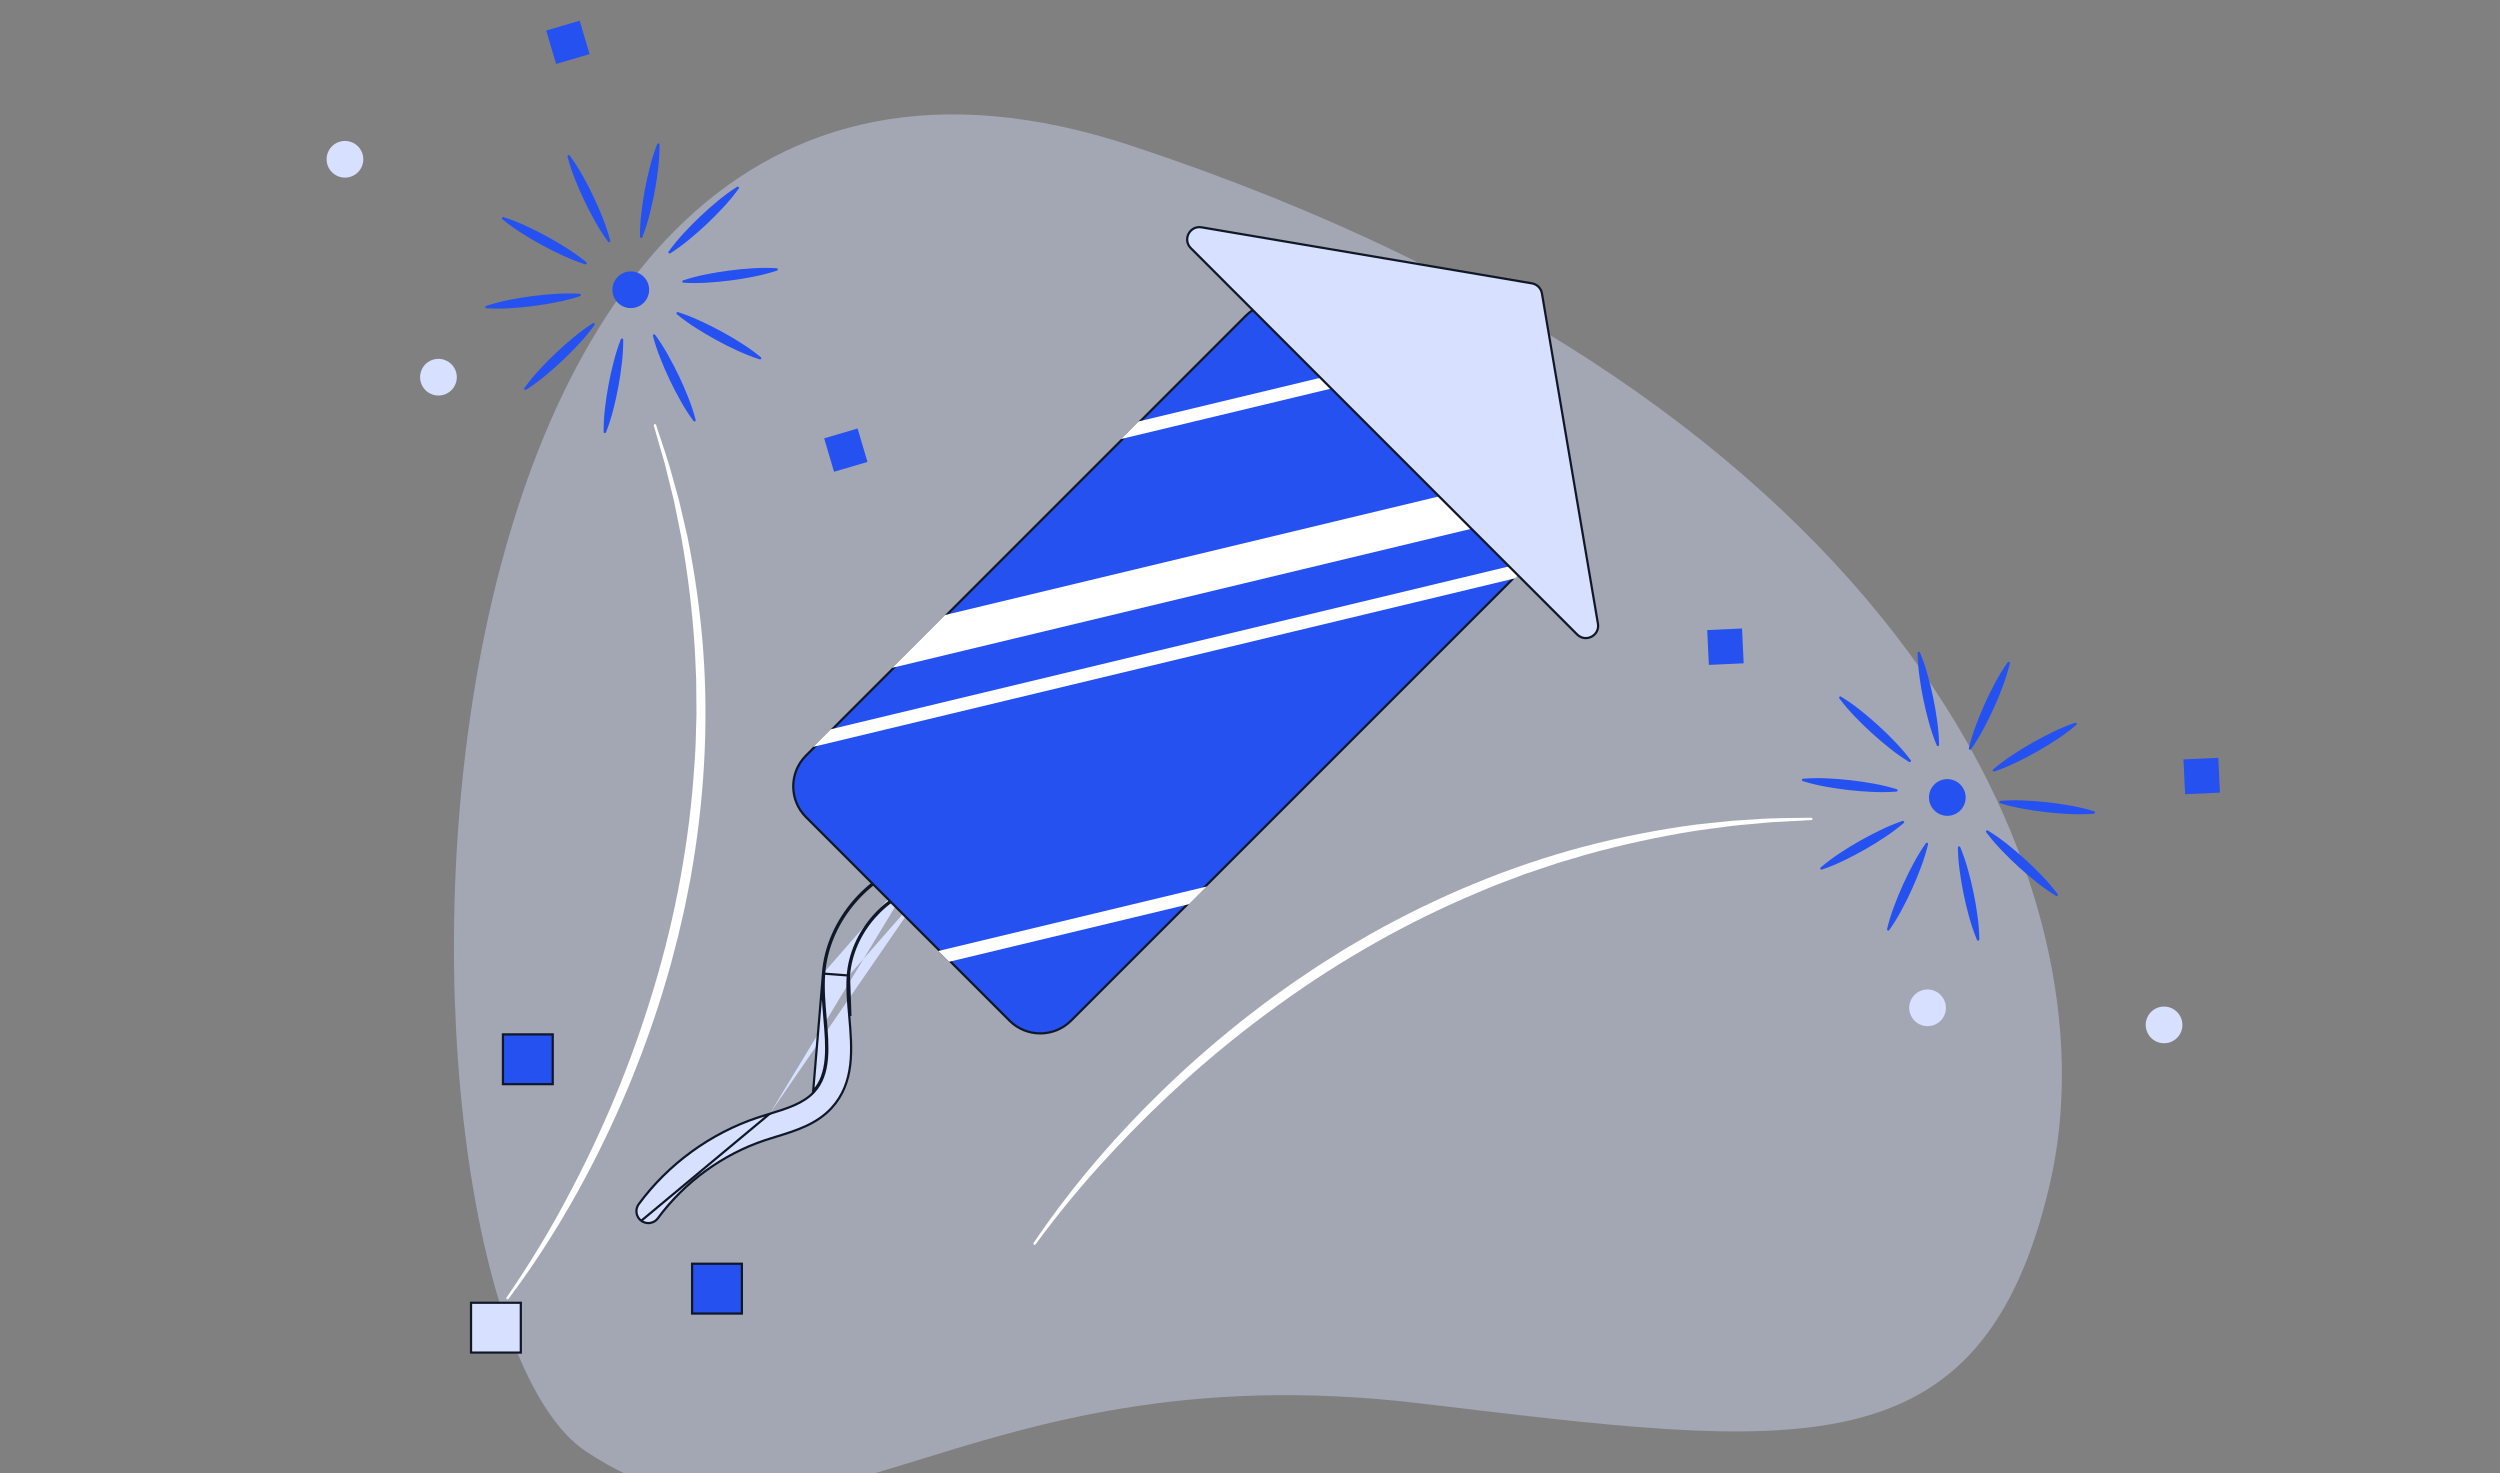 <svg width="560" height="330" viewBox="0 0 560 330" fill="none" xmlns="http://www.w3.org/2000/svg">
<rect x="0" y="0" width="560" height="330" fill="#808080" stroke="none"/>
<g clip-path="url(#clip0_459_8169)">
<path opacity="0.4" d="M318.019 314.348C402.053 324.317 443.805 330.896 459.128 265.397C474.452 199.898 428.108 90.413 253.427 32.638C78.746 -25.137 81.06 291.88 131.283 325.137C181.507 358.395 212.976 301.887 318.019 314.348Z" fill="#D7E0FF"/>
<path d="M231.52 278.429C241.13 264.186 252.643 251.256 265.302 239.611C271.653 233.798 278.317 228.336 285.265 223.251L287.892 221.373C288.774 220.756 289.634 220.108 290.534 219.517C292.326 218.323 294.105 217.109 295.908 215.932L301.381 212.499L306.958 209.236C321.979 200.802 338.005 194.093 354.665 189.673C362.995 187.486 371.454 185.822 379.993 184.689L386.413 184.023L388.017 183.857C388.551 183.799 389.09 183.784 389.626 183.745L392.845 183.548C397.132 183.195 401.437 183.249 405.729 183.169C405.799 183.168 405.868 183.194 405.919 183.243C405.97 183.291 406 183.358 406.003 183.428C406.006 183.499 405.981 183.567 405.933 183.619C405.886 183.672 405.82 183.703 405.749 183.707L405.736 183.707L399.321 184.049L397.718 184.128L396.916 184.169L396.117 184.241L392.92 184.532L389.725 184.823C389.194 184.877 388.66 184.907 388.13 184.98L386.54 185.193L380.184 186.043C371.745 187.371 363.39 189.182 355.16 191.469L349.024 193.289L342.957 195.325C342.453 195.498 341.943 195.656 341.444 195.841L339.947 196.407L336.955 197.538L335.459 198.104C334.959 198.29 334.461 198.479 333.972 198.692L331.023 199.932C323.155 203.23 315.489 206.988 308.064 211.188C300.632 215.382 293.444 219.992 286.533 224.997C279.607 229.989 272.94 235.331 266.558 241.002C260.187 246.687 254.099 252.675 248.294 258.966C242.476 265.238 237.023 271.839 231.962 278.737L231.96 278.739C231.919 278.796 231.856 278.834 231.787 278.845C231.717 278.857 231.646 278.84 231.588 278.8C231.531 278.759 231.491 278.697 231.478 278.628C231.466 278.559 231.481 278.487 231.52 278.429Z" fill="white"/>
<path d="M450.211 148.581C449.796 150.309 449.274 152.009 448.646 153.671C448.034 155.326 447.364 156.955 446.635 158.558C445.908 160.161 445.126 161.74 444.29 163.294C443.456 164.862 442.527 166.378 441.508 167.832C441.472 167.884 441.418 167.921 441.357 167.937C441.296 167.954 441.231 167.948 441.173 167.922C441.115 167.896 441.069 167.851 441.041 167.794C441.012 167.737 441.005 167.672 441.019 167.611C441.438 165.884 441.962 164.185 442.589 162.523C443.2 160.867 443.869 159.238 444.596 157.634C445.318 156.028 446.097 154.449 446.935 152.895C447.768 151.326 448.699 149.812 449.722 148.359C449.759 148.308 449.812 148.271 449.873 148.255C449.934 148.239 449.999 148.244 450.057 148.27C450.114 148.296 450.161 148.342 450.189 148.398C450.217 148.455 450.225 148.52 450.211 148.581Z" fill="#2451F0"/>
<path d="M430.071 146.155C430.752 147.798 431.329 149.481 431.798 151.196C432.277 152.897 432.693 154.61 433.045 156.336C433.401 158.062 433.697 159.8 433.935 161.55C434.183 163.31 434.323 165.083 434.355 166.86C434.355 166.923 434.334 166.985 434.294 167.034C434.254 167.083 434.199 167.117 434.137 167.13C434.075 167.142 434.01 167.133 433.954 167.104C433.898 167.074 433.854 167.026 433.829 166.968C433.153 165.324 432.578 163.64 432.107 161.925C431.628 160.225 431.21 158.512 430.855 156.786C430.494 155.062 430.196 153.324 429.96 151.574C429.71 149.814 429.572 148.04 429.545 146.263C429.545 146.2 429.566 146.138 429.606 146.089C429.646 146.04 429.702 146.006 429.763 145.994C429.825 145.981 429.89 145.99 429.946 146.019C430.002 146.049 430.046 146.097 430.071 146.155Z" fill="#2451F0"/>
<path d="M412.371 156.034C413.887 156.964 415.343 157.989 416.731 159.101C418.118 160.197 419.461 161.34 420.761 162.531C422.062 163.72 423.326 164.951 424.545 166.231C425.779 167.51 426.935 168.864 428.005 170.284C428.043 170.335 428.062 170.398 428.058 170.461C428.055 170.524 428.03 170.584 427.987 170.631C427.945 170.678 427.887 170.708 427.825 170.718C427.762 170.727 427.698 170.714 427.644 170.681C426.131 169.747 424.676 168.721 423.288 167.61C421.901 166.514 420.559 165.37 419.255 164.184C417.949 162.998 416.687 161.767 415.467 160.488C414.231 159.209 413.076 157.854 412.01 156.43C411.972 156.379 411.954 156.317 411.957 156.254C411.961 156.191 411.986 156.131 412.028 156.084C412.071 156.037 412.128 156.007 412.191 155.998C412.253 155.989 412.317 156.001 412.371 156.034Z" fill="#2451F0"/>
<path d="M403.872 174.431C405.644 174.294 407.423 174.268 409.198 174.353C410.963 174.425 412.721 174.562 414.471 174.763C416.222 174.96 417.966 175.218 419.704 175.534C421.454 175.845 423.184 176.262 424.884 176.784C424.944 176.803 424.996 176.842 425.031 176.896C425.065 176.949 425.08 177.012 425.073 177.075C425.066 177.138 425.038 177.196 424.993 177.241C424.947 177.285 424.888 177.312 424.825 177.317C423.053 177.45 421.274 177.474 419.499 177.39C417.734 177.318 415.976 177.183 414.225 176.986C412.474 176.793 410.729 176.537 408.992 176.219C407.241 175.909 405.511 175.49 403.813 174.964C403.752 174.945 403.701 174.906 403.666 174.852C403.632 174.799 403.617 174.736 403.624 174.673C403.631 174.61 403.659 174.552 403.704 174.508C403.749 174.464 403.809 174.436 403.872 174.431Z" fill="#2451F0"/>
<path d="M407.819 194.327C409.17 193.174 410.593 192.108 412.078 191.133C413.547 190.155 415.047 189.232 416.58 188.366C418.111 187.497 419.672 186.681 421.263 185.916C422.86 185.139 424.503 184.46 426.184 183.883C426.244 183.863 426.309 183.865 426.368 183.888C426.427 183.91 426.477 183.953 426.508 184.008C426.539 184.063 426.551 184.127 426.54 184.189C426.529 184.252 426.497 184.309 426.45 184.35C425.095 185.499 423.672 186.564 422.188 187.539C420.719 188.518 419.219 189.442 417.688 190.311C416.16 191.184 414.6 192.002 413.008 192.766C411.411 193.544 409.767 194.221 408.085 194.794C408.025 194.813 407.96 194.812 407.901 194.789C407.842 194.766 407.792 194.724 407.761 194.669C407.73 194.614 407.718 194.55 407.729 194.488C407.739 194.425 407.771 194.369 407.819 194.327Z" fill="#2451F0"/>
<path d="M422.703 208.119C423.117 206.391 423.64 204.691 424.267 203.029C424.879 201.374 425.55 199.745 426.279 198.142C427.006 196.539 427.787 194.96 428.623 193.406C429.457 191.838 430.386 190.322 431.405 188.868C431.442 188.816 431.495 188.779 431.556 188.763C431.618 188.747 431.683 188.752 431.74 188.778C431.798 188.804 431.845 188.849 431.873 188.906C431.901 188.963 431.909 189.028 431.894 189.089C431.475 190.816 430.951 192.515 430.325 194.177C429.713 195.833 429.044 197.462 428.318 199.066C427.596 200.672 426.816 202.251 425.978 203.805C425.145 205.374 424.215 206.889 423.192 208.341C423.155 208.392 423.101 208.429 423.04 208.445C422.979 208.461 422.914 208.456 422.857 208.43C422.799 208.404 422.752 208.358 422.724 208.302C422.696 208.245 422.688 208.18 422.703 208.119Z" fill="#2451F0"/>
<path d="M442.845 210.547C442.164 208.904 441.587 207.22 441.117 205.505C440.639 203.805 440.223 202.091 439.87 200.365C439.515 198.639 439.218 196.901 438.98 195.152C438.733 193.392 438.593 191.618 438.561 189.841C438.56 189.778 438.582 189.717 438.622 189.667C438.661 189.618 438.717 189.584 438.779 189.572C438.841 189.559 438.906 189.568 438.962 189.598C439.018 189.627 439.062 189.675 439.087 189.733C439.763 191.378 440.338 193.062 440.809 194.776C441.288 196.476 441.706 198.189 442.061 199.915C442.422 201.64 442.72 203.377 442.956 205.127C443.205 206.888 443.344 208.661 443.371 210.439C443.371 210.502 443.349 210.563 443.31 210.612C443.27 210.661 443.214 210.695 443.152 210.708C443.09 210.72 443.026 210.711 442.97 210.682C442.914 210.653 442.87 210.605 442.845 210.547Z" fill="#2451F0"/>
<path d="M460.543 200.673C459.027 199.743 457.571 198.719 456.183 197.606C454.797 196.51 453.453 195.367 452.154 194.176C450.852 192.987 449.588 191.756 448.37 190.477C447.135 189.197 445.979 187.843 444.909 186.423C444.871 186.372 444.852 186.309 444.856 186.246C444.859 186.183 444.884 186.123 444.927 186.076C444.969 186.029 445.027 185.999 445.089 185.99C445.152 185.981 445.216 185.994 445.27 186.026C446.783 186.961 448.238 187.986 449.627 189.098C451.013 190.193 452.356 191.338 453.66 192.524C454.965 193.709 456.227 194.941 457.447 196.219C458.683 197.498 459.838 198.854 460.904 200.277C460.942 200.328 460.96 200.39 460.957 200.454C460.954 200.517 460.929 200.577 460.886 200.623C460.843 200.67 460.786 200.701 460.723 200.71C460.661 200.719 460.597 200.706 460.543 200.673Z" fill="#2451F0"/>
<path d="M469.044 182.27C467.272 182.408 465.493 182.434 463.717 182.348C461.953 182.276 460.195 182.139 458.445 181.939C456.694 181.741 454.95 181.484 453.212 181.167C451.462 180.856 449.732 180.439 448.032 179.918C447.971 179.898 447.92 179.859 447.885 179.806C447.85 179.753 447.835 179.689 447.842 179.626C447.849 179.563 447.878 179.505 447.923 179.461C447.968 179.417 448.028 179.39 448.091 179.384C449.863 179.252 451.642 179.227 453.417 179.311C455.182 179.383 456.94 179.518 458.69 179.716C460.442 179.908 462.186 180.164 463.924 180.483C465.675 180.792 467.405 181.211 469.103 181.737C469.163 181.756 469.215 181.796 469.25 181.849C469.284 181.902 469.299 181.965 469.292 182.028C469.285 182.091 469.257 182.149 469.211 182.194C469.166 182.238 469.107 182.265 469.044 182.27Z" fill="#2451F0"/>
<path d="M465.095 162.373C463.743 163.526 462.321 164.592 460.835 165.567C459.367 166.545 457.866 167.468 456.333 168.334C454.802 169.203 453.241 170.02 451.65 170.784C450.053 171.561 448.41 172.24 446.73 172.817C446.67 172.837 446.605 172.835 446.545 172.813C446.486 172.79 446.437 172.747 446.405 172.692C446.374 172.637 446.363 172.573 446.373 172.511C446.384 172.448 446.416 172.392 446.464 172.35C447.818 171.201 449.241 170.136 450.726 169.161C452.194 168.182 453.694 167.258 455.225 166.389C456.754 165.516 458.314 164.698 459.905 163.935C461.502 163.156 463.147 162.479 464.829 161.906C464.889 161.887 464.954 161.888 465.013 161.911C465.072 161.934 465.121 161.976 465.152 162.031C465.184 162.086 465.195 162.15 465.185 162.212C465.174 162.275 465.142 162.332 465.095 162.373Z" fill="#2451F0"/>
<path d="M496.898 169.75L497.265 177.55L489.465 177.905L489.098 170.105L496.898 169.75Z" fill="#2451F0"/>
<path d="M390.215 140.781L390.582 148.581L382.781 148.936L382.415 141.137L390.215 140.781Z" fill="#2451F0"/>
<path d="M481.983 232.615C483.662 234.145 486.261 234.027 487.789 232.35C489.317 230.674 489.195 228.075 487.516 226.544C485.838 225.014 483.238 225.132 481.71 226.809C480.182 228.485 480.304 231.085 481.983 232.615Z" fill="#D7E0FF"/>
<path d="M429.006 228.787C430.685 230.317 433.285 230.199 434.813 228.522C436.341 226.846 436.219 224.246 434.54 222.716C432.861 221.186 430.261 221.304 428.733 222.981C427.205 224.657 427.327 227.257 429.006 228.787Z" fill="#D7E0FF"/>
<path d="M433.432 181.67C435.111 183.2 437.711 183.082 439.239 181.405C440.767 179.729 440.644 177.129 438.966 175.599C437.287 174.069 434.687 174.187 433.159 175.864C431.631 177.54 431.753 180.139 433.432 181.67Z" fill="#2451F0"/>
<path d="M113.895 290.964C124.213 277.225 132.668 262.118 139.535 246.347C142.953 238.445 145.935 230.362 148.47 222.133L149.385 219.036C149.68 218.001 150.012 216.976 150.276 215.932C150.818 213.849 151.384 211.771 151.906 209.682L153.363 203.388L154.622 197.05C157.682 180.097 158.783 162.759 157.513 145.569C156.857 136.982 155.665 128.443 153.943 120.003L152.474 113.718L152.107 112.148C151.987 111.624 151.825 111.11 151.686 110.591L150.82 107.484C149.752 103.318 148.293 99.267 146.966 95.185C146.944 95.118 146.897 95.062 146.834 95.029C146.772 94.997 146.699 94.99 146.631 95.01C146.564 95.031 146.507 95.077 146.474 95.139C146.44 95.201 146.432 95.273 146.451 95.341L146.455 95.354L148.229 101.529L148.679 103.069L148.902 103.84L149.095 104.619L149.865 107.735L150.635 110.849C150.758 111.37 150.904 111.884 151.008 112.409L151.327 113.981L152.601 120.265C154.105 128.675 155.125 137.163 155.655 145.688L155.941 152.082L156 158.481C156.001 159.014 156.018 159.548 156.007 160.081L155.961 161.68L155.87 164.877L155.825 166.476C155.813 167.009 155.797 167.542 155.755 168.073L155.547 171.265C155.003 179.779 153.958 188.253 152.416 196.643C150.882 205.037 148.876 213.338 146.405 221.505C143.952 229.683 141.083 237.73 137.81 245.615C134.52 253.495 130.852 261.206 126.804 268.749C122.779 276.298 118.323 283.609 113.459 290.647L113.457 290.649C113.417 290.707 113.402 290.779 113.414 290.848C113.426 290.917 113.465 290.979 113.522 291.02C113.579 291.062 113.65 291.079 113.72 291.068C113.79 291.058 113.852 291.02 113.895 290.964Z" fill="white"/>
<path d="M165.116 41.838C163.619 42.795 162.183 43.844 160.817 44.981C159.453 46.1 158.133 47.266 156.857 48.48C155.579 49.691 154.342 50.945 153.147 52.243C151.938 53.544 150.809 54.918 149.768 56.356C149.731 56.408 149.714 56.47 149.718 56.533C149.723 56.597 149.749 56.656 149.792 56.702C149.836 56.748 149.894 56.778 149.957 56.786C150.02 56.794 150.084 56.78 150.137 56.746C151.632 55.785 153.066 54.735 154.432 53.6C155.797 52.48 157.118 51.315 158.396 50.104C159.678 48.897 160.915 47.644 162.11 46.344C163.32 45.044 164.448 43.669 165.485 42.228C165.522 42.176 165.539 42.114 165.535 42.051C165.53 41.988 165.504 41.928 165.46 41.882C165.417 41.836 165.359 41.807 165.296 41.799C165.233 41.791 165.169 41.805 165.116 41.838Z" fill="#2451F0"/>
<path d="M173.987 60.078C172.212 59.972 170.432 59.977 168.658 60.094C166.895 60.197 165.139 60.365 163.393 60.596C161.646 60.824 159.906 61.112 158.175 61.459C156.43 61.801 154.709 62.248 153.019 62.799C152.959 62.819 152.908 62.86 152.875 62.913C152.841 62.967 152.827 63.031 152.836 63.093C152.844 63.156 152.874 63.214 152.92 63.258C152.966 63.301 153.026 63.327 153.089 63.331C154.864 63.433 156.644 63.426 158.417 63.31C160.181 63.207 161.936 63.042 163.684 62.814C165.431 62.59 167.171 62.304 168.902 61.955C170.647 61.615 172.369 61.166 174.057 60.611C174.117 60.59 174.168 60.55 174.201 60.496C174.234 60.443 174.248 60.379 174.24 60.316C174.232 60.254 174.202 60.196 174.156 60.152C174.11 60.109 174.05 60.083 173.987 60.078Z" fill="#2451F0"/>
<path d="M170.444 80.032C169.069 78.903 167.624 77.862 166.119 76.915C164.63 75.962 163.111 75.067 161.56 74.228C160.011 73.386 158.435 72.594 156.827 71.861C155.214 71.112 153.557 70.463 151.865 69.916C151.804 69.897 151.739 69.9 151.681 69.923C151.622 69.947 151.573 69.99 151.543 70.046C151.513 70.102 151.503 70.166 151.515 70.228C151.527 70.29 151.56 70.346 151.608 70.387C152.986 71.511 154.431 72.551 155.935 73.5C157.424 74.452 158.944 75.347 160.491 76.191C162.038 77.037 163.615 77.827 165.222 78.562C166.835 79.312 168.493 79.96 170.187 80.503C170.247 80.522 170.313 80.519 170.371 80.495C170.43 80.471 170.478 80.428 170.508 80.373C170.539 80.317 170.549 80.253 170.537 80.191C170.525 80.129 170.492 80.073 170.444 80.032Z" fill="#2451F0"/>
<path d="M155.831 94.079C155.381 92.36 154.824 90.67 154.163 89.02C153.518 87.376 152.814 85.76 152.052 84.171C151.293 82.581 150.479 81.016 149.612 79.478C148.746 77.925 147.786 76.427 146.738 74.991C146.7 74.94 146.646 74.904 146.584 74.889C146.523 74.874 146.458 74.88 146.401 74.907C146.343 74.934 146.297 74.98 146.271 75.038C146.244 75.095 146.237 75.16 146.253 75.221C146.707 76.939 147.265 78.628 147.925 80.278C148.57 81.923 149.273 83.54 150.032 85.13C150.786 86.722 151.598 88.287 152.467 89.825C153.332 91.379 154.293 92.876 155.346 94.31C155.384 94.36 155.438 94.396 155.5 94.411C155.561 94.427 155.626 94.42 155.683 94.393C155.74 94.366 155.786 94.32 155.813 94.263C155.84 94.206 155.846 94.141 155.831 94.079Z" fill="#2451F0"/>
<path d="M135.739 96.86C136.386 95.206 136.929 93.513 137.364 91.79C137.809 90.082 138.19 88.363 138.508 86.631C138.828 84.9 139.09 83.158 139.292 81.404C139.505 79.641 139.609 77.866 139.604 76.09C139.604 76.026 139.581 75.965 139.54 75.917C139.499 75.868 139.443 75.835 139.381 75.824C139.318 75.812 139.254 75.823 139.199 75.853C139.143 75.883 139.1 75.932 139.076 75.991C138.433 77.646 137.892 79.34 137.456 81.061C137.011 82.769 136.628 84.488 136.307 86.22C135.982 87.95 135.719 89.692 135.518 91.445C135.304 93.209 135.201 94.984 135.211 96.761C135.212 96.824 135.234 96.885 135.275 96.933C135.316 96.982 135.372 97.014 135.434 97.026C135.497 97.038 135.561 97.028 135.616 96.997C135.672 96.967 135.715 96.918 135.739 96.86Z" fill="#2451F0"/>
<path d="M117.836 87.301C119.333 86.344 120.769 85.295 122.134 84.158C123.499 83.039 124.819 81.873 126.095 80.66C127.373 79.448 128.61 78.194 129.805 76.896C131.014 75.595 132.143 74.222 133.184 72.783C133.221 72.731 133.238 72.669 133.234 72.606C133.229 72.543 133.203 72.483 133.159 72.437C133.116 72.391 133.058 72.361 132.995 72.353C132.932 72.346 132.868 72.359 132.815 72.393C131.32 73.354 129.886 74.404 128.52 75.54C127.155 76.659 125.834 77.824 124.556 79.035C123.274 80.242 122.036 81.495 120.842 82.795C119.632 84.095 118.504 85.47 117.467 86.911C117.43 86.963 117.413 87.025 117.417 87.088C117.422 87.151 117.448 87.211 117.492 87.257C117.535 87.303 117.593 87.332 117.656 87.34C117.719 87.348 117.782 87.335 117.836 87.301Z" fill="#2451F0"/>
<path d="M108.963 69.058C110.739 69.164 112.518 69.159 114.293 69.042C116.056 68.939 117.811 68.771 119.558 68.54C121.305 68.312 123.044 68.024 124.776 67.677C126.52 67.335 128.242 66.888 129.931 66.337C129.991 66.317 130.042 66.276 130.076 66.223C130.109 66.169 130.123 66.106 130.115 66.043C130.107 65.98 130.077 65.922 130.031 65.879C129.985 65.835 129.925 65.809 129.862 65.805C128.087 65.704 126.307 65.71 124.533 65.826C122.77 65.929 121.014 66.094 119.267 66.323C117.519 66.546 115.78 66.832 114.048 67.181C112.304 67.521 110.582 67.97 108.894 68.525C108.834 68.546 108.783 68.586 108.75 68.64C108.716 68.694 108.702 68.757 108.711 68.82C108.719 68.883 108.749 68.941 108.795 68.984C108.841 69.027 108.9 69.053 108.963 69.058Z" fill="#2451F0"/>
<path d="M112.51 49.097C113.885 50.226 115.329 51.267 116.835 52.215C118.323 53.167 119.843 54.063 121.393 54.902C122.942 55.743 124.518 56.535 126.126 57.268C127.739 58.017 129.397 58.667 131.089 59.214C131.149 59.232 131.215 59.23 131.273 59.206C131.332 59.182 131.38 59.139 131.411 59.083C131.441 59.028 131.451 58.963 131.439 58.901C131.427 58.839 131.394 58.783 131.345 58.742C129.968 57.618 128.523 56.578 127.019 55.63C125.53 54.677 124.01 53.783 122.462 52.938C120.916 52.092 119.339 51.302 117.732 50.567C116.119 49.817 114.461 49.169 112.767 48.626C112.706 48.608 112.641 48.611 112.583 48.634C112.524 48.658 112.476 48.701 112.445 48.757C112.415 48.812 112.405 48.877 112.417 48.939C112.429 49.001 112.462 49.057 112.51 49.097Z" fill="#2451F0"/>
<path d="M127.12 35.057C127.569 36.776 128.126 38.466 128.788 40.116C129.433 41.76 130.137 43.377 130.898 44.965C131.658 46.555 132.471 48.12 133.339 49.658C134.205 51.211 135.164 52.709 136.213 54.145C136.251 54.196 136.305 54.232 136.366 54.247C136.428 54.263 136.493 54.256 136.55 54.229C136.607 54.202 136.653 54.156 136.68 54.098C136.707 54.041 136.713 53.976 136.698 53.915C136.244 52.197 135.685 50.508 135.025 48.858C134.38 47.213 133.678 45.596 132.919 44.006C132.164 42.414 131.352 40.849 130.483 39.311C129.619 37.758 128.657 36.26 127.605 34.826C127.567 34.776 127.512 34.74 127.451 34.725C127.39 34.709 127.325 34.716 127.268 34.743C127.211 34.77 127.165 34.816 127.138 34.873C127.111 34.931 127.104 34.995 127.12 35.057Z" fill="#2451F0"/>
<path d="M147.213 32.279C146.566 33.933 146.023 35.627 145.588 37.349C145.143 39.057 144.762 40.776 144.444 42.508C144.124 44.239 143.862 45.981 143.66 47.735C143.447 49.498 143.343 51.273 143.347 53.049C143.348 53.113 143.371 53.174 143.412 53.222C143.453 53.271 143.509 53.304 143.571 53.315C143.633 53.327 143.698 53.317 143.753 53.286C143.809 53.256 143.852 53.207 143.875 53.148C144.519 51.493 145.06 49.8 145.496 48.078C145.941 46.37 146.324 44.651 146.645 42.92C146.97 41.189 147.233 39.447 147.434 37.694C147.648 35.93 147.75 34.155 147.741 32.378C147.74 32.315 147.718 32.254 147.677 32.206C147.636 32.157 147.58 32.125 147.518 32.113C147.455 32.101 147.391 32.112 147.336 32.142C147.28 32.172 147.237 32.221 147.213 32.279Z" fill="#2451F0"/>
<path d="M129.844 4.633L122.353 6.836L124.567 14.324L132.058 12.121L129.844 4.633Z" fill="#2451F0"/>
<path d="M192.102 95.984L184.611 98.188L186.825 105.676L194.316 103.472L192.102 95.984Z" fill="#2451F0"/>
<path d="M75.307 39.286C73.312 38.2 72.574 35.705 73.659 33.712C74.744 31.72 77.24 30.986 79.235 32.072C81.23 33.158 81.968 35.654 80.884 37.646C79.799 39.638 77.302 40.373 75.307 39.286Z" fill="#D7E0FF"/>
<path d="M96.249 88.099C94.254 87.013 93.516 84.517 94.6 82.525C95.685 80.533 98.182 79.798 100.177 80.885C102.172 81.971 102.91 84.466 101.825 86.459C100.74 88.451 98.244 89.185 96.249 88.099Z" fill="#D7E0FF"/>
<path d="M139.331 68.513C137.336 67.427 136.598 64.931 137.682 62.939C138.767 60.947 141.264 60.212 143.259 61.299C145.254 62.385 145.992 64.881 144.907 66.873C143.822 68.865 141.326 69.599 139.331 68.513Z" fill="#2451F0"/>
<path d="M184.351 218.079C184.101 221.388 184.392 224.793 184.677 228.088C185.228 234.479 185.747 240.517 182.146 244.435L184.351 218.079ZM184.351 218.079C185.263 205.996 194.896 194.991 206.752 192.486M184.351 218.079L190.162 218.516M207.96 198.187C198.54 200.179 190.888 208.918 190.162 218.516M207.96 198.187C209.533 197.852 210.538 196.308 210.206 194.732M207.96 198.187L207.908 197.942C207.908 197.942 207.909 197.942 207.909 197.942M207.96 198.187L207.909 197.942M190.162 218.516C189.95 221.354 190.209 224.378 190.482 227.576L190.483 227.584L190.162 218.516ZM210.206 194.732C209.871 193.159 208.348 192.151 206.752 192.486M210.206 194.732L209.962 194.784M210.206 194.732L209.962 194.784C209.962 194.784 209.962 194.784 209.962 194.784M206.752 192.486L206.803 192.731M206.752 192.486L206.803 192.731C206.803 192.731 206.803 192.731 206.803 192.731M206.803 192.731C195.056 195.213 185.504 206.126 184.601 218.098L184.601 218.098C184.352 221.383 184.641 224.768 184.927 228.066L184.927 228.066L184.927 228.073C185.202 231.26 185.471 234.389 185.217 237.211C184.963 240.04 184.181 242.59 182.33 244.604L182.33 244.604C179.963 247.177 176.259 248.311 172.434 249.483L172.415 249.489M206.803 192.731C208.263 192.424 209.655 193.345 209.962 194.784M172.415 249.489C172.292 249.527 172.17 249.565 172.047 249.602C171.265 249.843 170.492 250.082 169.732 250.335L169.732 250.335C159.148 253.855 149.681 260.745 143.076 269.73C142.205 270.915 142.46 272.582 143.642 273.453L172.415 249.489ZM172.415 249.489L143.643 273.453C144.12 273.802 144.673 273.97 145.219 273.97C146.04 273.97 146.847 273.594 147.365 272.889C153.327 264.779 161.867 258.566 171.412 255.389L171.412 255.389C172.186 255.132 172.972 254.89 173.758 254.648C173.83 254.625 173.902 254.603 173.975 254.581L173.975 254.581C178.207 253.284 182.921 251.831 186.253 248.207C191.503 242.496 190.871 234.996 190.234 227.605L190.234 227.605L190.232 227.585C189.959 224.396 189.699 221.355 189.913 218.497L189.913 218.497C190.647 208.788 198.38 199.958 207.909 197.942M172.415 249.489L172.341 249.25L172.414 249.489L172.415 249.489ZM209.962 194.784C210.265 196.224 209.347 197.636 207.909 197.942" fill="#D7E0FF" stroke="#101828" stroke-width="0.5"/>
<path d="M239.92 228.625C236.112 232.433 229.939 232.433 226.131 228.625L180.541 183.035C176.733 179.227 176.733 173.054 180.541 169.246L279.07 70.717C282.878 66.909 289.051 66.909 292.859 70.717L338.449 116.307C342.257 120.114 342.257 126.288 338.449 130.095L239.92 228.625Z" fill="#2451F0" stroke="#101828" stroke-width="0.5"/>
<path d="M304.921 82.422L255.034 94.403L251.09 98.347L307.338 84.84L304.921 82.422Z" fill="white"/>
<path d="M331.491 108.992L211.668 137.766L199.836 149.598L338.741 116.242L331.491 108.992Z" fill="white"/>
<path d="M343.3 125.602L186.081 163.356L182.137 167.3L339.356 129.546L343.3 125.602Z" fill="white"/>
<path d="M270.324 198.578L210.172 213.023L212.59 215.438L266.38 202.522L270.324 198.578Z" fill="white"/>
<path d="M155.031 283.078H166.183V294.23H155.031V283.078Z" fill="#2451F0" stroke="#101828" stroke-width="0.5"/>
<path d="M105.512 291.82H116.663V302.972H105.512V291.82Z" fill="#D7E0FF" stroke="#101828" stroke-width="0.5"/>
<path d="M112.66 231.703H123.812V242.855H112.66V231.703Z" fill="#2451F0" stroke="#101828" stroke-width="0.5"/>
<path d="M266.739 55.577C264.844 53.682 266.502 50.473 269.143 50.921L343.14 63.469C344.293 63.665 345.196 64.568 345.392 65.721L357.94 139.718C358.388 142.359 355.179 144.016 353.284 142.122L266.739 55.577Z" fill="#D7E0FF" stroke="#101828" stroke-width="0.5"/>
</g>
<defs>
<clipPath id="clip0_459_8169">
<rect width="560" height="330" rx="30" fill="white"/>
</clipPath>
</defs>
</svg>

